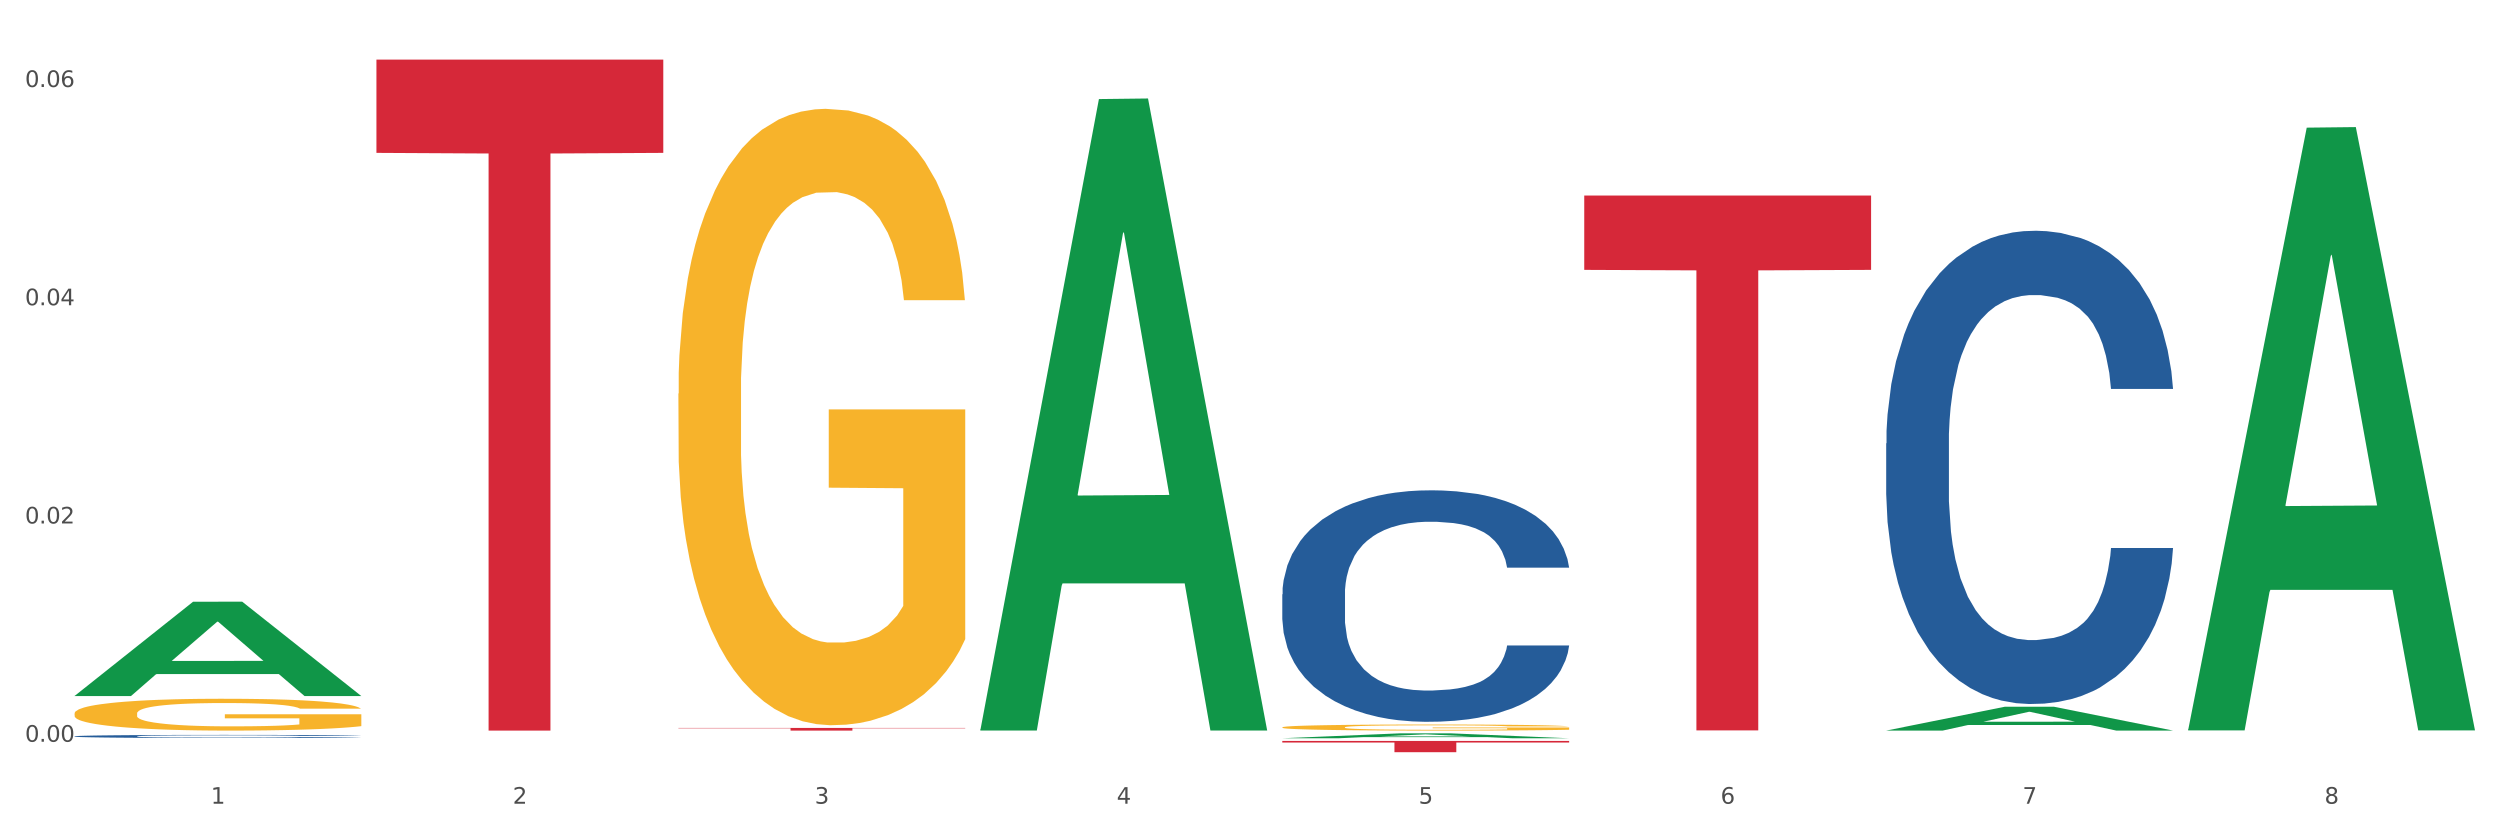 <?xml version="1.0" encoding="utf-8" standalone="no"?>
<!DOCTYPE svg PUBLIC "-//W3C//DTD SVG 1.1//EN"
  "http://www.w3.org/Graphics/SVG/1.1/DTD/svg11.dtd">
<svg xmlns:xlink="http://www.w3.org/1999/xlink" width="1080pt" height="360pt" viewBox="0 0 1080 360" xmlns="http://www.w3.org/2000/svg" version="1.1">
 <rect x="0" y="0" width="1080" height="360" fill="#333333" stroke="none"/>
 <defs>
  <style type="text/css">*{stroke-linejoin: round; stroke-linecap: butt}</style>
 </defs>
 <g id="figure_1">
  <g id="patch_1">
   <path d="M 0 360 
L 1080 360 
L 1080 0 
L 0 0 
z
" style="fill: #ffffff; stroke: #ffffff; stroke-linejoin: miter"/>
  </g>
  <g id="axes_1">
   <g id="matplotlib.axis_1">
    <g id="xtick_1">
     <g id="text_1">
      <!-- 1 -->
      <g style="fill: #4d4d4d" transform="translate(91.082 347.204) scale(0.096 -0.096)">
       <defs>
        <path id="DejaVuSans-31" d="M 794 531 
L 1825 531 
L 1825 4091 
L 703 3866 
L 703 4441 
L 1819 4666 
L 2450 4666 
L 2450 531 
L 3481 531 
L 3481 0 
L 794 0 
L 794 531 
z
" transform="scale(0.016)"/>
       </defs>
       <use xlink:href="#DejaVuSans-31"/>
      </g>
     </g>
    </g>
    <g id="xtick_2">
     <g id="text_2">
      <!-- 2 -->
      <g style="fill: #4d4d4d" transform="translate(221.525 347.204) scale(0.096 -0.096)">
       <defs>
        <path id="DejaVuSans-32" d="M 1228 531 
L 3431 531 
L 3431 0 
L 469 0 
L 469 531 
Q 828 903 1448 1529 
Q 2069 2156 2228 2338 
Q 2531 2678 2651 2914 
Q 2772 3150 2772 3378 
Q 2772 3750 2511 3984 
Q 2250 4219 1831 4219 
Q 1534 4219 1204 4116 
Q 875 4013 500 3803 
L 500 4441 
Q 881 4594 1212 4672 
Q 1544 4750 1819 4750 
Q 2544 4750 2975 4387 
Q 3406 4025 3406 3419 
Q 3406 3131 3298 2873 
Q 3191 2616 2906 2266 
Q 2828 2175 2409 1742 
Q 1991 1309 1228 531 
z
" transform="scale(0.016)"/>
       </defs>
       <use xlink:href="#DejaVuSans-32"/>
      </g>
     </g>
    </g>
    <g id="xtick_3">
     <g id="text_3">
      <!-- 3 -->
      <g style="fill: #4d4d4d" transform="translate(351.968 347.204) scale(0.096 -0.096)">
       <defs>
        <path id="DejaVuSans-33" d="M 2597 2516 
Q 3050 2419 3304 2112 
Q 3559 1806 3559 1356 
Q 3559 666 3084 287 
Q 2609 -91 1734 -91 
Q 1441 -91 1130 -33 
Q 819 25 488 141 
L 488 750 
Q 750 597 1062 519 
Q 1375 441 1716 441 
Q 2309 441 2620 675 
Q 2931 909 2931 1356 
Q 2931 1769 2642 2001 
Q 2353 2234 1838 2234 
L 1294 2234 
L 1294 2753 
L 1863 2753 
Q 2328 2753 2575 2939 
Q 2822 3125 2822 3475 
Q 2822 3834 2567 4026 
Q 2313 4219 1838 4219 
Q 1578 4219 1281 4162 
Q 984 4106 628 3988 
L 628 4550 
Q 988 4650 1302 4700 
Q 1616 4750 1894 4750 
Q 2613 4750 3031 4423 
Q 3450 4097 3450 3541 
Q 3450 3153 3228 2886 
Q 3006 2619 2597 2516 
z
" transform="scale(0.016)"/>
       </defs>
       <use xlink:href="#DejaVuSans-33"/>
      </g>
     </g>
    </g>
    <g id="xtick_4">
     <g id="text_4">
      <!-- 4 -->
      <g style="fill: #4d4d4d" transform="translate(482.412 347.204) scale(0.096 -0.096)">
       <defs>
        <path id="DejaVuSans-34" d="M 2419 4116 
L 825 1625 
L 2419 1625 
L 2419 4116 
z
M 2253 4666 
L 3047 4666 
L 3047 1625 
L 3713 1625 
L 3713 1100 
L 3047 1100 
L 3047 0 
L 2419 0 
L 2419 1100 
L 313 1100 
L 313 1709 
L 2253 4666 
z
" transform="scale(0.016)"/>
       </defs>
       <use xlink:href="#DejaVuSans-34"/>
      </g>
     </g>
    </g>
    <g id="xtick_5">
     <g id="text_5">
      <!-- 5 -->
      <g style="fill: #4d4d4d" transform="translate(612.855 347.204) scale(0.096 -0.096)">
       <defs>
        <path id="DejaVuSans-35" d="M 691 4666 
L 3169 4666 
L 3169 4134 
L 1269 4134 
L 1269 2991 
Q 1406 3038 1543 3061 
Q 1681 3084 1819 3084 
Q 2600 3084 3056 2656 
Q 3513 2228 3513 1497 
Q 3513 744 3044 326 
Q 2575 -91 1722 -91 
Q 1428 -91 1123 -41 
Q 819 9 494 109 
L 494 744 
Q 775 591 1075 516 
Q 1375 441 1709 441 
Q 2250 441 2565 725 
Q 2881 1009 2881 1497 
Q 2881 1984 2565 2268 
Q 2250 2553 1709 2553 
Q 1456 2553 1204 2497 
Q 953 2441 691 2322 
L 691 4666 
z
" transform="scale(0.016)"/>
       </defs>
       <use xlink:href="#DejaVuSans-35"/>
      </g>
     </g>
    </g>
    <g id="xtick_6">
     <g id="text_6">
      <!-- 6 -->
      <g style="fill: #4d4d4d" transform="translate(743.299 347.204) scale(0.096 -0.096)">
       <defs>
        <path id="DejaVuSans-36" d="M 2113 2584 
Q 1688 2584 1439 2293 
Q 1191 2003 1191 1497 
Q 1191 994 1439 701 
Q 1688 409 2113 409 
Q 2538 409 2786 701 
Q 3034 994 3034 1497 
Q 3034 2003 2786 2293 
Q 2538 2584 2113 2584 
z
M 3366 4563 
L 3366 3988 
Q 3128 4100 2886 4159 
Q 2644 4219 2406 4219 
Q 1781 4219 1451 3797 
Q 1122 3375 1075 2522 
Q 1259 2794 1537 2939 
Q 1816 3084 2150 3084 
Q 2853 3084 3261 2657 
Q 3669 2231 3669 1497 
Q 3669 778 3244 343 
Q 2819 -91 2113 -91 
Q 1303 -91 875 529 
Q 447 1150 447 2328 
Q 447 3434 972 4092 
Q 1497 4750 2381 4750 
Q 2619 4750 2861 4703 
Q 3103 4656 3366 4563 
z
" transform="scale(0.016)"/>
       </defs>
       <use xlink:href="#DejaVuSans-36"/>
      </g>
     </g>
    </g>
    <g id="xtick_7">
     <g id="text_7">
      <!-- 7 -->
      <g style="fill: #4d4d4d" transform="translate(873.742 347.204) scale(0.096 -0.096)">
       <defs>
        <path id="DejaVuSans-37" d="M 525 4666 
L 3525 4666 
L 3525 4397 
L 1831 0 
L 1172 0 
L 2766 4134 
L 525 4134 
L 525 4666 
z
" transform="scale(0.016)"/>
       </defs>
       <use xlink:href="#DejaVuSans-37"/>
      </g>
     </g>
    </g>
    <g id="xtick_8">
     <g id="text_8">
      <!-- 8 -->
      <g style="fill: #4d4d4d" transform="translate(1004.185 347.204) scale(0.096 -0.096)">
       <defs>
        <path id="DejaVuSans-38" d="M 2034 2216 
Q 1584 2216 1326 1975 
Q 1069 1734 1069 1313 
Q 1069 891 1326 650 
Q 1584 409 2034 409 
Q 2484 409 2743 651 
Q 3003 894 3003 1313 
Q 3003 1734 2745 1975 
Q 2488 2216 2034 2216 
z
M 1403 2484 
Q 997 2584 770 2862 
Q 544 3141 544 3541 
Q 544 4100 942 4425 
Q 1341 4750 2034 4750 
Q 2731 4750 3128 4425 
Q 3525 4100 3525 3541 
Q 3525 3141 3298 2862 
Q 3072 2584 2669 2484 
Q 3125 2378 3379 2068 
Q 3634 1759 3634 1313 
Q 3634 634 3220 271 
Q 2806 -91 2034 -91 
Q 1263 -91 848 271 
Q 434 634 434 1313 
Q 434 1759 690 2068 
Q 947 2378 1403 2484 
z
M 1172 3481 
Q 1172 3119 1398 2916 
Q 1625 2713 2034 2713 
Q 2441 2713 2670 2916 
Q 2900 3119 2900 3481 
Q 2900 3844 2670 4047 
Q 2441 4250 2034 4250 
Q 1625 4250 1398 4047 
Q 1172 3844 1172 3481 
z
" transform="scale(0.016)"/>
       </defs>
       <use xlink:href="#DejaVuSans-38"/>
      </g>
     </g>
    </g>
    <g id="xtick_9"/>
    <g id="xtick_10"/>
    <g id="xtick_11"/>
    <g id="xtick_12"/>
    <g id="xtick_13"/>
    <g id="xtick_14"/>
    <g id="xtick_15"/>
   </g>
   <g id="matplotlib.axis_2">
    <g id="ytick_1">
     <g id="text_9">
      <!-- 0.00 -->
      <g style="fill: #4d4d4d" transform="translate(10.8 320.434) scale(0.096 -0.096)">
       <defs>
        <path id="DejaVuSans-30" d="M 2034 4250 
Q 1547 4250 1301 3770 
Q 1056 3291 1056 2328 
Q 1056 1369 1301 889 
Q 1547 409 2034 409 
Q 2525 409 2770 889 
Q 3016 1369 3016 2328 
Q 3016 3291 2770 3770 
Q 2525 4250 2034 4250 
z
M 2034 4750 
Q 2819 4750 3233 4129 
Q 3647 3509 3647 2328 
Q 3647 1150 3233 529 
Q 2819 -91 2034 -91 
Q 1250 -91 836 529 
Q 422 1150 422 2328 
Q 422 3509 836 4129 
Q 1250 4750 2034 4750 
z
" transform="scale(0.016)"/>
        <path id="DejaVuSans-2e" d="M 684 794 
L 1344 794 
L 1344 0 
L 684 0 
L 684 794 
z
" transform="scale(0.016)"/>
       </defs>
       <use xlink:href="#DejaVuSans-30"/>
       <use xlink:href="#DejaVuSans-2e" transform="translate(63.623 0)"/>
       <use xlink:href="#DejaVuSans-30" transform="translate(95.41 0)"/>
       <use xlink:href="#DejaVuSans-30" transform="translate(159.033 0)"/>
      </g>
     </g>
    </g>
    <g id="ytick_2">
     <g id="text_10">
      <!-- 0.02 -->
      <g style="fill: #4d4d4d" transform="translate(10.8 226.151) scale(0.096 -0.096)">
       <use xlink:href="#DejaVuSans-30"/>
       <use xlink:href="#DejaVuSans-2e" transform="translate(63.623 0)"/>
       <use xlink:href="#DejaVuSans-30" transform="translate(95.41 0)"/>
       <use xlink:href="#DejaVuSans-32" transform="translate(159.033 0)"/>
      </g>
     </g>
    </g>
    <g id="ytick_3">
     <g id="text_11">
      <!-- 0.04 -->
      <g style="fill: #4d4d4d" transform="translate(10.8 131.868) scale(0.096 -0.096)">
       <use xlink:href="#DejaVuSans-30"/>
       <use xlink:href="#DejaVuSans-2e" transform="translate(63.623 0)"/>
       <use xlink:href="#DejaVuSans-30" transform="translate(95.41 0)"/>
       <use xlink:href="#DejaVuSans-34" transform="translate(159.033 0)"/>
      </g>
     </g>
    </g>
    <g id="ytick_4">
     <g id="text_12">
      <!-- 0.06 -->
      <g style="fill: #4d4d4d" transform="translate(10.8 37.585) scale(0.096 -0.096)">
       <use xlink:href="#DejaVuSans-30"/>
       <use xlink:href="#DejaVuSans-2e" transform="translate(63.623 0)"/>
       <use xlink:href="#DejaVuSans-30" transform="translate(95.41 0)"/>
       <use xlink:href="#DejaVuSans-36" transform="translate(159.033 0)"/>
      </g>
     </g>
    </g>
    <g id="ytick_5"/>
    <g id="ytick_6"/>
    <g id="ytick_7"/>
   </g>
   <g id="PolyCollection_1">
    <path d="M 32.175 300.622 
L 32.303 300.584 
L 83.404 259.955 
L 104.611 259.916 
L 156.096 300.699 
L 131.567 300.699 
L 120.453 291.202 
L 67.691 291.202 
L 67.307 291.355 
L 56.576 300.699 
L 32.175 300.699 
L 32.175 300.622 
L 74.334 285.535 
L 113.81 285.496 
L 94.263 268.609 
L 94.008 268.532 
L 93.752 268.647 
L 74.206 285.496 
L 74.334 285.535 
L 32.175 300.622 
z
" clip-path="url(#pe8b3e0b2d6)" style="fill: #109648"/>
    <path d="M 553.949 314.206 
L 554.095 314.204 
L 554.095 314.117 
L 554.388 314.043 
L 555.851 313.862 
L 558.045 313.713 
L 559.655 313.634 
L 561.264 313.569 
L 563.166 313.504 
L 565.507 313.437 
L 569.75 313.338 
L 572.383 313.288 
L 575.602 313.235 
L 581.454 313.158 
L 585.697 313.115 
L 590.086 313.079 
L 597.255 313.035 
L 601.937 313.016 
L 606.911 313.002 
L 612.91 312.992 
L 617.445 312.99 
L 627.394 312.997 
L 635.88 313.018 
L 639.977 313.035 
L 645.244 313.064 
L 648.023 313.083 
L 652.559 313.122 
L 657.241 313.172 
L 660.459 313.216 
L 665.287 313.297 
L 668.945 313.379 
L 672.31 313.48 
L 674.066 313.55 
L 675.383 313.615 
L 676.553 313.689 
L 677.724 313.807 
L 651.388 313.807 
L 650.364 313.723 
L 648.755 313.644 
L 646.414 313.567 
L 644.366 313.519 
L 640.854 313.458 
L 637.636 313.42 
L 634.271 313.391 
L 630.174 313.367 
L 626.955 313.355 
L 622.42 313.345 
L 613.495 313.348 
L 607.497 313.367 
L 603.4 313.391 
L 600.767 313.413 
L 598.426 313.437 
L 595.792 313.47 
L 592.72 313.521 
L 590.525 313.567 
L 588.331 313.624 
L 586.575 313.682 
L 584.965 313.749 
L 583.649 313.821 
L 582.625 313.896 
L 581.747 313.987 
L 581.015 314.139 
L 581.015 314.468 
L 581.308 314.543 
L 582.039 314.641 
L 582.917 314.716 
L 584.38 314.805 
L 585.697 314.865 
L 588.184 314.951 
L 590.964 315.024 
L 593.159 315.069 
L 595.353 315.108 
L 599.157 315.161 
L 603.4 315.204 
L 607.058 315.23 
L 612.032 315.254 
L 615.397 315.264 
L 618.323 315.269 
L 625.492 315.269 
L 630.613 315.262 
L 636.319 315.245 
L 640.708 315.223 
L 644.366 315.197 
L 648.462 315.153 
L 651.096 315.113 
L 651.096 314.61 
L 618.908 314.608 
L 618.908 314.273 
L 677.87 314.273 
L 677.87 315.254 
L 675.383 315.305 
L 672.603 315.351 
L 669.677 315.391 
L 665.287 315.442 
L 660.02 315.49 
L 655.339 315.524 
L 650.364 315.553 
L 644.512 315.579 
L 636.904 315.603 
L 632.222 315.613 
L 626.37 315.62 
L 619.494 315.622 
L 613.495 315.617 
L 607.643 315.605 
L 601.498 315.584 
L 595.5 315.553 
L 590.964 315.521 
L 586.429 315.483 
L 581.6 315.432 
L 577.796 315.384 
L 574.87 315.341 
L 571.652 315.286 
L 568.14 315.214 
L 565.507 315.149 
L 563.166 315.081 
L 560.679 314.995 
L 558.923 314.92 
L 557.167 314.826 
L 556.143 314.757 
L 554.973 314.649 
L 554.095 314.497 
L 553.949 314.206 
z
" clip-path="url(#pe8b3e0b2d6)" style="fill: #f7b32b"/>
    <path d="M 293.062 170.063 
L 293.208 169.82 
L 293.208 161.065 
L 293.501 153.526 
L 294.964 135.287 
L 297.158 120.209 
L 298.768 112.183 
L 300.377 105.617 
L 302.279 99.051 
L 304.62 92.241 
L 308.863 82.27 
L 311.496 77.163 
L 314.715 71.813 
L 320.567 64.031 
L 324.81 59.653 
L 329.199 56.005 
L 336.368 51.628 
L 341.05 49.682 
L 346.025 48.223 
L 352.023 47.25 
L 356.559 47.007 
L 366.507 47.737 
L 374.993 49.926 
L 379.09 51.628 
L 384.357 54.546 
L 387.137 56.492 
L 391.672 60.383 
L 396.354 65.49 
L 399.573 69.867 
L 404.401 78.136 
L 408.058 86.405 
L 411.423 96.619 
L 413.179 103.671 
L 414.496 110.238 
L 415.666 117.777 
L 416.837 129.693 
L 390.502 129.693 
L 389.477 121.181 
L 387.868 113.156 
L 385.527 105.374 
L 383.479 100.51 
L 379.968 94.43 
L 376.749 90.539 
L 373.384 87.621 
L 369.287 85.189 
L 366.069 83.973 
L 361.533 83 
L 352.608 83.243 
L 346.61 85.189 
L 342.513 87.621 
L 339.88 89.809 
L 337.539 92.241 
L 334.905 95.646 
L 331.833 100.753 
L 329.638 105.374 
L 327.444 111.21 
L 325.688 117.047 
L 324.079 123.856 
L 322.762 131.152 
L 321.738 138.691 
L 320.86 147.933 
L 320.128 163.254 
L 320.128 196.571 
L 320.421 204.11 
L 321.153 214.081 
L 322.03 221.62 
L 323.493 230.618 
L 324.81 236.698 
L 327.297 245.453 
L 330.077 252.749 
L 332.272 257.37 
L 334.466 261.261 
L 338.27 266.611 
L 342.513 270.988 
L 346.171 273.664 
L 351.145 276.096 
L 354.51 277.068 
L 357.436 277.555 
L 364.605 277.555 
L 369.726 276.825 
L 375.432 275.123 
L 379.821 272.934 
L 383.479 270.259 
L 387.576 265.881 
L 390.209 261.747 
L 390.209 210.92 
L 358.022 210.677 
L 358.022 176.873 
L 416.983 176.873 
L 416.983 276.096 
L 414.496 281.203 
L 411.716 285.823 
L 408.79 289.958 
L 404.401 295.065 
L 399.134 299.929 
L 394.452 303.333 
L 389.477 306.252 
L 383.625 308.927 
L 376.017 311.359 
L 371.336 312.331 
L 365.483 313.061 
L 358.607 313.304 
L 352.608 312.818 
L 346.756 311.602 
L 340.611 309.413 
L 334.613 306.252 
L 330.077 303.09 
L 325.542 299.199 
L 320.714 294.092 
L 316.91 289.228 
L 313.984 284.851 
L 310.765 279.257 
L 307.253 271.961 
L 304.62 265.395 
L 302.279 258.586 
L 299.792 249.831 
L 298.036 242.292 
L 296.281 232.807 
L 295.256 225.755 
L 294.086 214.811 
L 293.208 199.49 
L 293.062 170.063 
z
" clip-path="url(#pe8b3e0b2d6)" style="fill: #f7b32b"/>
    <path d="M 814.835 191.549 
L 814.982 191.363 
L 814.982 186.135 
L 815.421 179.039 
L 817.033 165.969 
L 819.083 156.073 
L 822.599 144.496 
L 824.503 139.641 
L 826.993 134.226 
L 832.12 125.451 
L 837.979 117.982 
L 842.08 113.874 
L 845.157 111.26 
L 852.041 106.592 
L 855.996 104.538 
L 860.097 102.858 
L 863.613 101.737 
L 869.472 100.43 
L 874.159 99.87 
L 879.579 99.683 
L 884.12 99.87 
L 890.126 100.617 
L 898.914 102.858 
L 902.283 104.165 
L 906.824 106.405 
L 911.512 109.393 
L 915.32 112.38 
L 919.714 116.675 
L 924.255 122.276 
L 928.65 129.372 
L 931.726 135.907 
L 934.216 142.816 
L 936.413 151.218 
L 938.024 160.367 
L 938.757 168.023 
L 911.951 168.023 
L 911.219 161.114 
L 909.754 153.645 
L 908.289 148.604 
L 906.678 144.496 
L 904.188 139.828 
L 901.99 136.841 
L 898.328 133.293 
L 894.959 131.052 
L 892.176 129.745 
L 888.807 128.625 
L 881.63 127.505 
L 876.503 127.505 
L 873.28 127.878 
L 869.326 128.812 
L 865.957 130.119 
L 862.002 132.359 
L 858.926 134.787 
L 855.849 137.961 
L 854.092 140.201 
L 851.455 144.309 
L 849.697 147.67 
L 847.354 153.459 
L 846.035 157.566 
L 843.692 168.209 
L 842.666 176.052 
L 842.227 181.467 
L 841.934 187.442 
L 841.934 216.57 
L 842.813 229.64 
L 843.545 235.242 
L 844.717 241.59 
L 846.914 249.806 
L 850.137 257.835 
L 853.506 263.623 
L 856.289 267.171 
L 858.926 269.785 
L 861.562 271.839 
L 864.785 273.706 
L 867.421 274.826 
L 871.376 275.947 
L 876.064 276.507 
L 879.726 276.507 
L 887.196 275.573 
L 890.565 274.64 
L 893.788 273.333 
L 897.303 271.279 
L 900.086 269.038 
L 901.697 267.358 
L 904.334 263.81 
L 906.385 260.076 
L 908.142 255.781 
L 909.314 252.047 
L 910.633 246.445 
L 911.658 240.097 
L 911.951 236.736 
L 938.757 236.736 
L 938.171 243.458 
L 937.145 249.993 
L 935.095 258.769 
L 933.483 263.81 
L 930.993 269.972 
L 928.357 275.2 
L 924.695 280.988 
L 921.326 285.283 
L 917.81 289.017 
L 914.002 292.378 
L 907.117 297.046 
L 904.627 298.353 
L 899.354 300.594 
L 895.252 301.901 
L 889.247 303.208 
L 883.095 303.955 
L 876.65 304.142 
L 870.937 303.768 
L 864.638 302.648 
L 860.683 301.527 
L 856.289 299.847 
L 851.162 297.233 
L 846.328 294.059 
L 841.788 290.324 
L 837.54 286.03 
L 833.585 281.175 
L 828.458 273.146 
L 824.649 265.304 
L 821.866 258.022 
L 819.962 251.86 
L 818.058 244.018 
L 817.033 238.603 
L 815.421 225.532 
L 814.835 213.396 
L 814.835 191.549 
z
" clip-path="url(#pe8b3e0b2d6)" style="fill: #255c99"/>
    <path d="M 553.949 256.75 
L 554.095 256.659 
L 554.095 254.101 
L 554.535 250.63 
L 556.146 244.237 
L 558.196 239.396 
L 561.712 233.733 
L 563.616 231.359 
L 566.106 228.71 
L 571.233 224.417 
L 577.092 220.764 
L 581.194 218.754 
L 584.27 217.475 
L 591.154 215.192 
L 595.109 214.187 
L 599.211 213.365 
L 602.726 212.817 
L 608.585 212.178 
L 613.273 211.904 
L 618.692 211.813 
L 623.233 211.904 
L 629.239 212.269 
L 638.028 213.365 
L 641.397 214.005 
L 645.937 215.101 
L 650.625 216.562 
L 654.433 218.023 
L 658.828 220.124 
L 663.368 222.864 
L 667.763 226.335 
L 670.839 229.532 
L 673.329 232.911 
L 675.526 237.021 
L 677.137 241.497 
L 677.87 245.242 
L 651.064 245.242 
L 650.332 241.862 
L 648.867 238.209 
L 647.402 235.743 
L 645.791 233.733 
L 643.301 231.45 
L 641.104 229.988 
L 637.442 228.253 
L 634.073 227.157 
L 631.289 226.518 
L 627.92 225.97 
L 620.743 225.422 
L 615.616 225.422 
L 612.394 225.604 
L 608.439 226.061 
L 605.07 226.7 
L 601.115 227.796 
L 598.039 228.984 
L 594.963 230.536 
L 593.205 231.633 
L 590.568 233.642 
L 588.811 235.286 
L 586.467 238.117 
L 585.149 240.127 
L 582.805 245.333 
L 581.78 249.169 
L 581.34 251.818 
L 581.047 254.741 
L 581.047 268.989 
L 581.926 275.382 
L 582.658 278.123 
L 583.83 281.228 
L 586.027 285.247 
L 589.25 289.174 
L 592.619 292.006 
L 595.402 293.741 
L 598.039 295.02 
L 600.675 296.024 
L 603.898 296.938 
L 606.535 297.486 
L 610.489 298.034 
L 615.177 298.308 
L 618.839 298.308 
L 626.309 297.851 
L 629.678 297.394 
L 632.901 296.755 
L 636.416 295.75 
L 639.199 294.654 
L 640.811 293.832 
L 643.447 292.097 
L 645.498 290.27 
L 647.256 288.169 
L 648.428 286.343 
L 649.746 283.603 
L 650.771 280.497 
L 651.064 278.853 
L 677.87 278.853 
L 677.284 282.141 
L 676.259 285.338 
L 674.208 289.631 
L 672.597 292.097 
L 670.106 295.111 
L 667.47 297.668 
L 663.808 300.5 
L 660.439 302.601 
L 656.923 304.427 
L 653.115 306.071 
L 646.23 308.355 
L 643.74 308.994 
L 638.467 310.09 
L 634.366 310.729 
L 628.36 311.369 
L 622.208 311.734 
L 615.763 311.825 
L 610.05 311.643 
L 603.751 311.095 
L 599.797 310.547 
L 595.402 309.725 
L 590.275 308.446 
L 585.442 306.893 
L 580.901 305.067 
L 576.653 302.966 
L 572.698 300.591 
L 567.571 296.664 
L 563.763 292.828 
L 560.98 289.265 
L 559.075 286.251 
L 557.171 282.415 
L 556.146 279.767 
L 554.535 273.373 
L 553.949 267.436 
L 553.949 256.75 
z
" clip-path="url(#pe8b3e0b2d6)" style="fill: #255c99"/>
    <path d="M 32.175 318.078 
L 32.321 318.077 
L 32.321 318.043 
L 32.761 317.996 
L 34.372 317.911 
L 36.423 317.846 
L 39.938 317.77 
L 41.843 317.738 
L 44.333 317.702 
L 49.46 317.645 
L 55.319 317.596 
L 59.42 317.569 
L 62.496 317.552 
L 69.381 317.521 
L 73.336 317.508 
L 77.437 317.497 
L 80.953 317.489 
L 86.812 317.481 
L 91.499 317.477 
L 96.919 317.476 
L 101.46 317.477 
L 107.465 317.482 
L 116.254 317.497 
L 119.623 317.505 
L 124.164 317.52 
L 128.851 317.54 
L 132.66 317.559 
L 137.054 317.587 
L 141.595 317.624 
L 145.989 317.671 
L 149.065 317.713 
L 151.555 317.759 
L 153.753 317.814 
L 155.364 317.874 
L 156.096 317.924 
L 129.291 317.924 
L 128.558 317.879 
L 127.093 317.83 
L 125.629 317.797 
L 124.017 317.77 
L 121.527 317.739 
L 119.33 317.72 
L 115.668 317.696 
L 112.299 317.682 
L 109.516 317.673 
L 106.147 317.666 
L 98.969 317.658 
L 93.843 317.658 
L 90.62 317.661 
L 86.665 317.667 
L 83.296 317.676 
L 79.341 317.69 
L 76.265 317.706 
L 73.189 317.727 
L 71.431 317.742 
L 68.795 317.769 
L 67.037 317.791 
L 64.693 317.829 
L 63.375 317.855 
L 61.031 317.925 
L 60.006 317.977 
L 59.567 318.012 
L 59.274 318.051 
L 59.274 318.242 
L 60.152 318.328 
L 60.885 318.365 
L 62.057 318.406 
L 64.254 318.46 
L 67.476 318.513 
L 70.845 318.551 
L 73.629 318.574 
L 76.265 318.591 
L 78.902 318.605 
L 82.124 318.617 
L 84.761 318.624 
L 88.716 318.632 
L 93.403 318.635 
L 97.065 318.635 
L 104.536 318.629 
L 107.905 318.623 
L 111.127 318.614 
L 114.643 318.601 
L 117.426 318.586 
L 119.037 318.575 
L 121.674 318.552 
L 123.724 318.528 
L 125.482 318.499 
L 126.654 318.475 
L 127.972 318.438 
L 128.998 318.397 
L 129.291 318.375 
L 156.096 318.375 
L 155.51 318.419 
L 154.485 318.461 
L 152.434 318.519 
L 150.823 318.552 
L 148.333 318.592 
L 145.696 318.627 
L 142.034 318.665 
L 138.665 318.693 
L 135.15 318.717 
L 131.341 318.739 
L 124.457 318.77 
L 121.967 318.779 
L 116.693 318.793 
L 112.592 318.802 
L 106.586 318.81 
L 100.434 318.815 
L 93.989 318.816 
L 88.276 318.814 
L 81.978 318.807 
L 78.023 318.799 
L 73.629 318.788 
L 68.502 318.771 
L 63.668 318.75 
L 59.127 318.726 
L 54.879 318.698 
L 50.924 318.666 
L 45.798 318.613 
L 41.989 318.562 
L 39.206 318.514 
L 37.302 318.474 
L 35.398 318.422 
L 34.372 318.387 
L 32.761 318.301 
L 32.175 318.222 
L 32.175 318.078 
z
" clip-path="url(#pe8b3e0b2d6)" style="fill: #255c99"/>
    <path d="M 32.175 308.221 
L 32.321 308.209 
L 32.321 307.756 
L 32.614 307.367 
L 34.077 306.424 
L 36.272 305.645 
L 37.881 305.231 
L 39.49 304.891 
L 41.392 304.552 
L 43.733 304.2 
L 47.976 303.685 
L 50.61 303.421 
L 53.828 303.145 
L 59.681 302.743 
L 63.923 302.517 
L 68.313 302.328 
L 75.482 302.102 
L 80.163 302.001 
L 85.138 301.926 
L 91.136 301.876 
L 95.672 301.863 
L 105.621 301.901 
L 114.106 302.014 
L 118.203 302.102 
L 123.47 302.253 
L 126.25 302.353 
L 130.785 302.554 
L 135.467 302.818 
L 138.686 303.044 
L 143.514 303.471 
L 147.172 303.899 
L 150.537 304.426 
L 152.292 304.791 
L 153.609 305.13 
L 154.779 305.52 
L 155.95 306.135 
L 129.615 306.135 
L 128.591 305.696 
L 126.981 305.281 
L 124.64 304.879 
L 122.592 304.628 
L 119.081 304.313 
L 115.862 304.112 
L 112.497 303.962 
L 108.4 303.836 
L 105.182 303.773 
L 100.646 303.723 
L 91.722 303.735 
L 85.723 303.836 
L 81.626 303.962 
L 78.993 304.075 
L 76.652 304.2 
L 74.019 304.376 
L 70.946 304.64 
L 68.752 304.879 
L 66.557 305.18 
L 64.801 305.482 
L 63.192 305.834 
L 61.875 306.211 
L 60.851 306.6 
L 59.973 307.078 
L 59.242 307.869 
L 59.242 309.591 
L 59.534 309.98 
L 60.266 310.496 
L 61.144 310.885 
L 62.607 311.35 
L 63.923 311.664 
L 66.411 312.117 
L 69.19 312.493 
L 71.385 312.732 
L 73.58 312.933 
L 77.384 313.21 
L 81.626 313.436 
L 85.284 313.574 
L 90.259 313.7 
L 93.624 313.75 
L 96.55 313.775 
L 103.719 313.775 
L 108.839 313.737 
L 114.545 313.649 
L 118.934 313.536 
L 122.592 313.398 
L 126.689 313.172 
L 129.322 312.958 
L 129.322 310.332 
L 97.135 310.32 
L 97.135 308.573 
L 156.096 308.573 
L 156.096 313.7 
L 153.609 313.964 
L 150.829 314.202 
L 147.903 314.416 
L 143.514 314.68 
L 138.247 314.931 
L 133.565 315.107 
L 128.591 315.258 
L 122.738 315.396 
L 115.131 315.522 
L 110.449 315.572 
L 104.596 315.61 
L 97.72 315.622 
L 91.722 315.597 
L 85.869 315.534 
L 79.724 315.421 
L 73.726 315.258 
L 69.19 315.095 
L 64.655 314.893 
L 59.827 314.63 
L 56.023 314.378 
L 53.097 314.152 
L 49.878 313.863 
L 46.367 313.486 
L 43.733 313.147 
L 41.392 312.795 
L 38.905 312.343 
L 37.149 311.953 
L 35.394 311.463 
L 34.37 311.099 
L 33.199 310.533 
L 32.321 309.742 
L 32.175 308.221 
z
" clip-path="url(#pe8b3e0b2d6)" style="fill: #f7b32b"/>
    <path d="M 293.062 314.468 
L 416.983 314.468 
L 416.983 314.629 
L 368.237 314.63 
L 368.237 315.622 
L 341.514 315.622 
L 341.514 314.63 
L 293.062 314.629 
L 293.062 314.469 
L 293.062 314.468 
z
" clip-path="url(#pe8b3e0b2d6)" style="fill: #d62839"/>
    <path d="M 162.618 25.759 
L 286.54 25.759 
L 286.54 66.04 
L 237.793 66.312 
L 237.793 315.615 
L 211.071 315.615 
L 211.071 66.312 
L 162.618 66.04 
L 162.618 26.032 
L 162.618 25.759 
z
" clip-path="url(#pe8b3e0b2d6)" style="fill: #d62839"/>
    <path d="M 684.392 84.477 
L 808.313 84.477 
L 808.313 116.585 
L 759.567 116.801 
L 759.567 315.521 
L 732.845 315.521 
L 732.845 116.801 
L 684.392 116.585 
L 684.392 84.694 
L 684.392 84.477 
z
" clip-path="url(#pe8b3e0b2d6)" style="fill: #d62839"/>
    <path d="M 945.279 315.037 
L 945.407 314.792 
L 996.508 55.145 
L 1017.715 54.9 
L 1069.2 315.527 
L 1044.671 315.527 
L 1033.557 254.836 
L 980.794 254.836 
L 980.411 255.815 
L 969.68 315.527 
L 945.279 315.527 
L 945.279 315.037 
L 987.438 218.618 
L 1026.913 218.373 
L 1007.367 110.452 
L 1007.112 109.962 
L 1006.856 110.696 
L 987.31 218.373 
L 987.438 218.618 
L 945.279 315.037 
z
" clip-path="url(#pe8b3e0b2d6)" style="fill: #109648"/>
    <path d="M 814.835 315.595 
L 814.963 315.585 
L 866.065 305.315 
L 887.272 305.306 
L 938.757 315.615 
L 914.228 315.615 
L 903.113 313.214 
L 850.351 313.214 
L 849.968 313.253 
L 839.236 315.615 
L 814.835 315.615 
L 814.835 315.595 
L 856.994 311.781 
L 896.47 311.772 
L 876.924 307.503 
L 876.668 307.484 
L 876.413 307.513 
L 856.866 311.772 
L 856.994 311.781 
L 814.835 315.595 
z
" clip-path="url(#pe8b3e0b2d6)" style="fill: #109648"/>
    <path d="M 553.949 318.925 
L 554.076 318.923 
L 605.178 316.788 
L 626.385 316.786 
L 677.87 318.929 
L 653.341 318.929 
L 642.226 318.43 
L 589.464 318.43 
L 589.081 318.438 
L 578.35 318.929 
L 553.949 318.929 
L 553.949 318.925 
L 596.107 318.132 
L 635.583 318.13 
L 616.037 317.243 
L 615.781 317.239 
L 615.526 317.245 
L 595.98 318.13 
L 596.107 318.132 
L 553.949 318.925 
z
" clip-path="url(#pe8b3e0b2d6)" style="fill: #109648"/>
    <path d="M 423.505 315.089 
L 423.633 314.833 
L 474.734 42.798 
L 495.942 42.542 
L 547.426 315.602 
L 522.898 315.602 
L 511.783 252.016 
L 459.021 252.016 
L 458.637 253.042 
L 447.906 315.602 
L 423.505 315.602 
L 423.505 315.089 
L 465.664 214.07 
L 505.14 213.814 
L 485.594 100.744 
L 485.338 100.231 
L 485.083 101 
L 465.536 213.814 
L 465.664 214.07 
L 423.505 315.089 
z
" clip-path="url(#pe8b3e0b2d6)" style="fill: #109648"/>
    <path d="M 553.949 320.093 
L 677.87 320.093 
L 677.87 320.768 
L 629.124 320.772 
L 629.124 324.95 
L 602.401 324.95 
L 602.401 320.772 
L 553.949 320.768 
L 553.949 320.097 
L 553.949 320.093 
z
" clip-path="url(#pe8b3e0b2d6)" style="fill: #d62839"/>
   </g>
  </g>
 </g>
 <defs>
  <clipPath id="pe8b3e0b2d6">
   <rect x="32.175" y="10.8" width="1037.025" height="329.109"/>
  </clipPath>
 </defs>
</svg>

